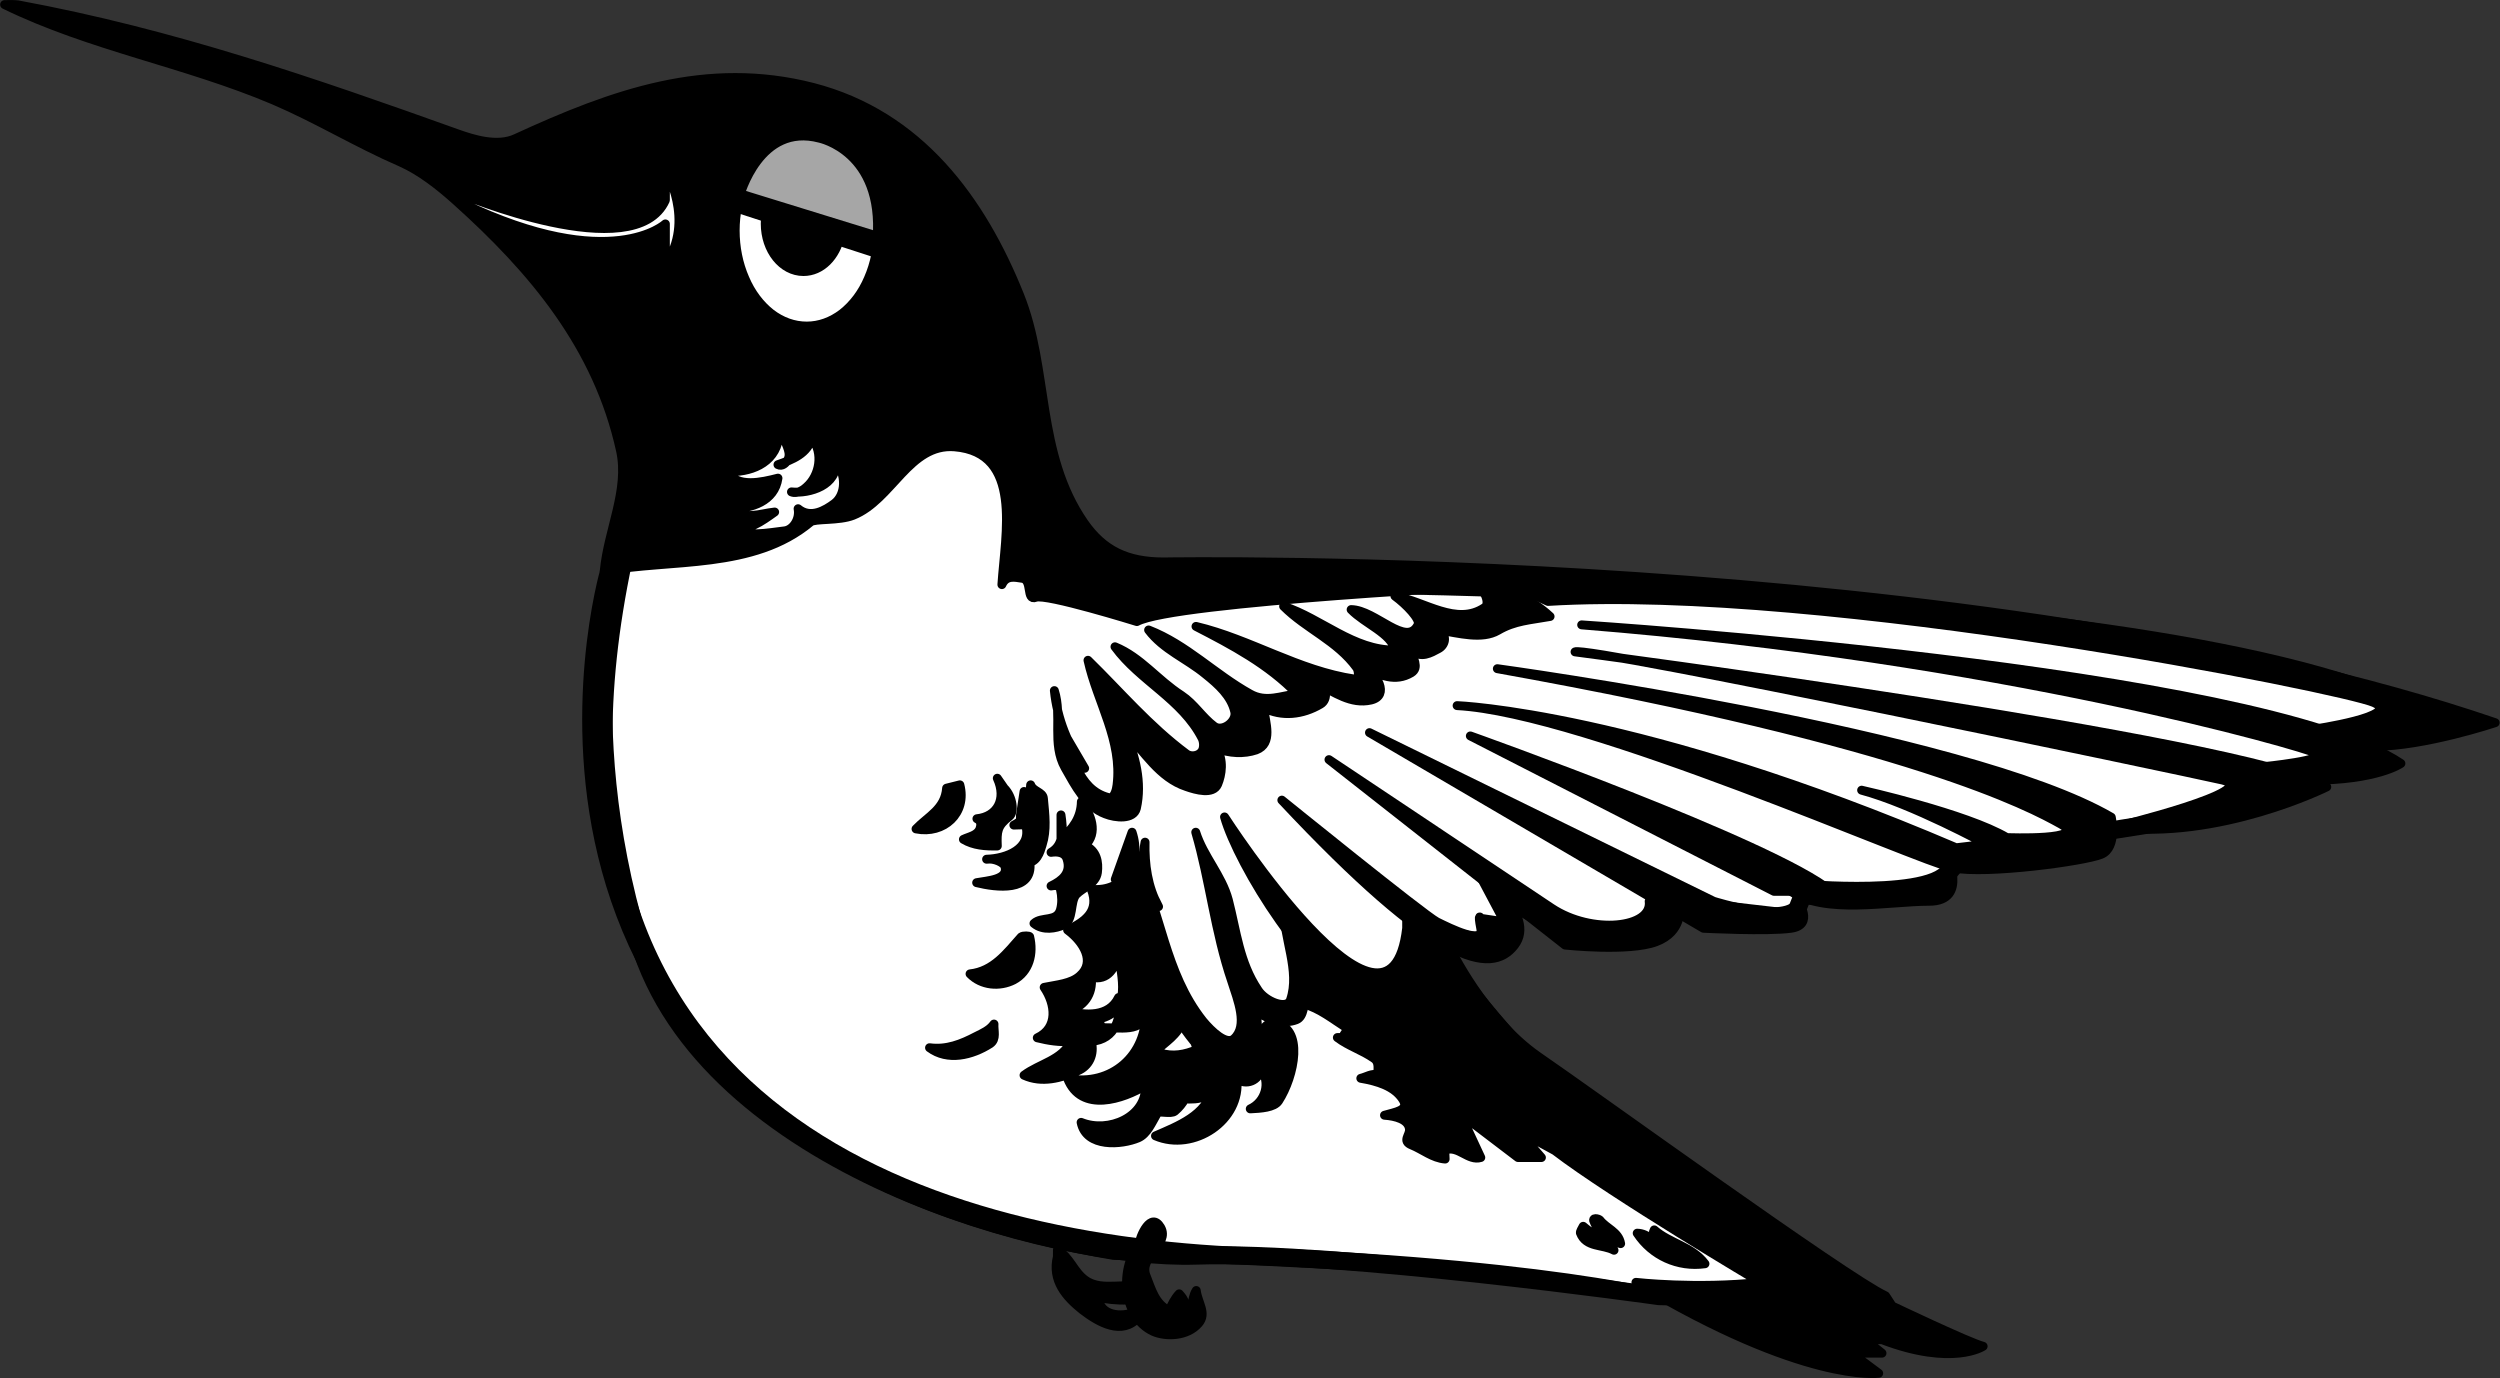 <svg xmlns="http://www.w3.org/2000/svg" xml:space="preserve" width="370.923" height="204.51" fill-rule="evenodd" stroke-linejoin="round" stroke-width="28.222" preserveAspectRatio="xMidYMid" version="1.2" viewBox="0 0 9814 5411"><rect x="0" y="0" width="9814" height="5411" fill="#333333" stroke="none"/><defs class="ClipPathGroup"><clipPath id="a" clipPathUnits="userSpaceOnUse"><path d="M0 0h21590v27940H0z"/></clipPath></defs><g class="SlideGroup"><g class="Slide" clip-path="url(#a)" transform="translate(-5889 -11247)"><g class="Page"><g class="Group"><g class="com.sun.star.drawing.ClosedBezierShape"><path fill="none" d="M8221 12699h7233v3690H8221z" class="BoundingBox"/><path fill="#fff" d="m8325 13405 1623-670s0 776 458 793c459 18 3953-17 5011 530l-353 177-617 229-335 53-547 124-88 105-512 18-35 88-459-53-106 88-299 36-248-141s-18 176-53 176l-283-53s672 1007 1642 1447l-723-17s-1254-177-1818-159c-565 18-1923-353-2187-1236-264-882-71-1535-71-1535z"/><path fill="none" stroke="#000" stroke-width="71" d="m8325 13405 1623-670s0 776 458 793c459 18 3953-17 5011 530l-353 177-617 229-335 53-547 124-88 105-512 18-35 88-459-53-106 88-299 36-248-141s-18 176-53 176l-283-53s672 1007 1642 1447l-723-17s-1254-177-1818-159c-565 18-1923-353-2187-1236-264-882-71-1535-71-1535z"/></g></g><g class="Group"><g class="Group"><g class="Group"><g class="com.sun.star.drawing.ClosedBezierShape"><path fill="none" d="M5889 11247h9814v2949H5889z" class="BoundingBox"/><path d="M9955 13592c-39 15-11-70-54-75-28-4-62-13-79 25 13-200 84-519-186-541-178-14-245 208-398 269-55 22-151 12-167 26-225 188-547 144-810 193 15-161 98-317 64-473-89-406-341-708-647-982-67-60-139-116-215-150-173-75-329-171-500-244-347-147-718-210-1056-375 17 0 35-1 52 1 611 113 1158 303 1728 507 57 20 154 52 228 17 382-176 748-307 1165-200 417 108 661 440 812 817 116 290 63 619 253 893 75 107 167 153 312 153 0 0 3216-57 5227 631 0 0-278 93-476 93l-239-67s358-52 239-105-2157-463-3242-397l-145-66s-1324 66-1469 145c0 0-357-111-397-95z"/><path fill="none" stroke="#000" stroke-width="35" d="M9955 13592c-39 15-11-70-54-75-28-4-62-13-79 25 13-200 84-519-186-541-178-14-245 208-398 269-55 22-151 12-167 26-225 188-547 144-810 193 15-161 98-317 64-473-89-406-341-708-647-982-67-60-139-116-215-150-173-75-329-171-500-244-347-147-718-210-1056-375 17 0 35-1 52 1 611 113 1158 303 1728 507 57 20 154 52 228 17 382-176 748-307 1165-200 417 108 661 440 812 817 116 290 63 619 253 893 75 107 167 153 312 153 0 0 3216-57 5227 631 0 0-278 93-476 93l-239-67s358-52 239-105-2157-463-3242-397l-145-66s-1324 66-1469 145c0 0-357-111-397-95z"/></g><g class="com.sun.star.drawing.ClosedBezierShape"><path fill="none" d="M12080 13682h3253v647h-3253z" class="BoundingBox"/><path d="M12098 13700s2661 172 3216 544c0 0-92 66-357 66l-185-53s264-26 211-53c-52-26-1231-372-2885-504z"/><path fill="none" stroke="#000" stroke-width="35" d="M12098 13700s2661 172 3216 544c0 0-92 66-357 66l-185-53s264-26 211-53c-52-26-1231-372-2885-504z"/></g><g class="com.sun.star.drawing.ClosedBezierShape"><path fill="none" d="M12054 13787h2988v735h-2988z" class="BoundingBox"/><path d="M12072 13806s2620 343 2951 530c0 0-424 211-834 158 0 0 595-145 424-185-172-39-2502-529-2541-503z"/><path fill="none" stroke="#000" stroke-width="35" d="M12072 13806s2620 343 2951 530c0 0-424 211-834 158 0 0 595-145 424-185-172-39-2502-529-2541-503z"/></g><g class="com.sun.star.drawing.ClosedBezierShape"><path fill="none" d="M11591 13854h2610v826h-2610z" class="BoundingBox"/><path d="M11767 13872s1841 252 2410 583c0 0 26 120-40 146-66 27-450 79-582 53-133-26-1444-611-1946-637 0 0 715 26 1959 558l119-14s-292-159-490-212c0 0 411 92 570 186 0 0 331 13 212-53-120-67-584-318-2212-610z"/><path fill="none" stroke="#000" stroke-width="35" d="M11767 13872s1841 252 2410 583c0 0 26 120-40 146-66 27-450 79-582 53-133-26-1444-611-1946-637 0 0 715 26 1959 558l119-14s-292-159-490-212c0 0 411 92 570 186 0 0 331 13 212-53-120-67-584-318-2212-610z"/></g><g class="com.sun.star.drawing.ClosedBezierShape"><path fill="none" d="M11643 14118h1454v647h-1454z" class="BoundingBox"/><path d="M11661 14136s1192 424 1417 610h-225z"/><path fill="none" stroke="#000" stroke-width="35" d="M11661 14136s1192 424 1417 610h-225z"/></g><g class="com.sun.star.drawing.ClosedBezierShape"><path fill="none" d="M11247 14105h1742v811h-1742z" class="BoundingBox"/><path d="m11265 14123 1351 662s291 93 331 0c0 0 66 93-27 106-92 13-344 0-344 0z"/><path fill="none" stroke="#000" stroke-width="35" d="m11265 14123 1351 662s291 93 331 0c0 0 66 93-27 106-92 13-344 0-344 0z"/></g><g class="com.sun.star.drawing.ClosedBezierShape"><path fill="none" d="M11088 14211h1414v774h-1414z" class="BoundingBox"/><path d="M11106 14229s715 477 874 583c158 105 397 79 383-27l119 27s14 92-92 132-357 13-357 13z"/><path fill="none" stroke="#000" stroke-width="35" d="M11106 14229s715 477 874 583c158 105 397 79 383-27l119 27s14 92-92 132-357 13-357 13z"/></g><g class="com.sun.star.drawing.ClosedBezierShape"><path fill="none" d="M10903 14370h972v660h-972z" class="BoundingBox"/><path d="M10921 14388s556 450 609 478c53 26 185 92 172 26-13-67 0-40 0-40l93 14-106-200s238 172 145 292c-92 119-304 80-913-570z"/><path fill="none" stroke="#000" stroke-width="35" d="M10921 14388s556 450 609 478c53 26 185 92 172 26-13-67 0-40 0-40l93 14-106-200s238 172 145 292c-92 119-304 80-913-570z"/></g><g class="com.sun.star.drawing.ClosedBezierShape"><path fill="none" d="M10678 14436h815v751h-815z" class="BoundingBox"/><path d="M10696 14454s649 1008 715 437v-66s92 66 53 186c-40 119-27 185-225 146-200-40-491-517-543-703z"/><path fill="none" stroke="#000" stroke-width="35" d="M10696 14454s649 1008 715 437v-66s92 66 53 186c-40 119-27 185-225 146-200-40-491-517-543-703z"/></g><g class="com.sun.star.drawing.ClosedBezierShape"><path fill="none" d="M10010 13517h1983v956h-1983z" class="BoundingBox"/><path d="M10054 14104c44 96 63 242 186 274 24 6 32-32 34-49 22-175-77-324-114-490 127 124 238 257 387 368 17 12 48 9 61-12 8-13 7-36 0-50-79-154-244-225-342-359 102 42 165 129 261 191 50 33 81 86 128 121 33 25 91-19 81-58-14-61-64-106-114-146-75-62-166-97-224-174 149 58 258 173 398 251 63 36 123 7 185 0-112-116-255-192-397-265 214 51 401 174 623 207 20 3 16-34 8-45-77-106-198-152-287-241 147 48 275 174 437 172-13-65-119-104-172-159 95 1 218 152 263 59 10-21-47-80-91-112 117 21 242 119 352 45 24-16-1-71-34-97 108 15 213 59 291 132-77 14-139 16-205 55-62 36-152 11-231-2 35 24 23 61-3 74-28 15-69 40-104 5 1 31 32 68-2 89-62 37-124 11-183-23 46 25 100 112 25 130-79 18-143-31-211-64 37 7 44 62 13 80-71 42-152 51-224 14 8 60 38 141-29 166-47 16-105 14-156-7 30 46 21 104 5 142-18 41-85 22-122 9-107-35-166-138-242-217 41 97 68 200 45 302-11 45-82 38-122 22-77-29-117-109-158-181-53-94-10-203-42-303 11 110 53 216 119 305z"/><path fill="none" stroke="#000" stroke-width="35" d="M10054 14104c44 96 63 242 186 274 24 6 32-32 34-49 22-175-77-324-114-490 127 124 238 257 387 368 17 12 48 9 61-12 8-13 7-36 0-50-79-154-244-225-342-359 102 42 165 129 261 191 50 33 81 86 128 121 33 25 91-19 81-58-14-61-64-106-114-146-75-62-166-97-224-174 149 58 258 173 398 251 63 36 123 7 185 0-112-116-255-192-397-265 214 51 401 174 623 207 20 3 16-34 8-45-77-106-198-152-287-241 147 48 275 174 437 172-13-65-119-104-172-159 95 1 218 152 263 59 10-21-47-80-91-112 117 21 242 119 352 45 24-16-1-71-34-97 108 15 213 59 291 132-77 14-139 16-205 55-62 36-152 11-231-2 35 24 23 61-3 74-28 15-69 40-104 5 1 31 32 68-2 89-62 37-124 11-183-23 46 25 100 112 25 130-79 18-143-31-211-64 37 7 44 62 13 80-71 42-152 51-224 14 8 60 38 141-29 166-47 16-105 14-156-7 30 46 21 104 5 142-18 41-85 22-122 9-107-35-166-138-242-217 41 97 68 200 45 302-11 45-82 38-122 22-77-29-117-109-158-181-53-94-10-203-42-303 11 110 53 216 119 305z"/></g><g class="com.sun.star.drawing.ClosedBezierShape"><path fill="none" d="M12855 14581h719v238h-719z" class="BoundingBox"/><path d="M12984 14719s624 52 545-120c0 0 92 186-67 186s-411 53-544-40c-131-94 66-26 66-26z"/><path fill="none" stroke="#000" stroke-width="35" d="M12984 14719s624 52 545-120c0 0 92 186-67 186s-411 53-544-40c-131-94 66-26 66-26z"/></g><g class="com.sun.star.drawing.ClosedBezierShape"><path fill="none" d="M10989 14875h2704v1783h-2704z" class="BoundingBox"/><path d="M11582 14969s133 278 345 425c212 145 1218 874 1364 940l26 40s304 145 357 158c0 0-119 80-397-26h-66l66 53h-119l106 79s-292 40-953-357c0 0 238 27 489 0 0 0-582-345-807-517l-145-79 92 106h-92l-226-172 80 172c-49 15-88-48-138-30-5 2-2 23-2 36-49-4-87-37-131-55-40-16-6-38-9-63-4-38-55-51-98-54 39-12 100-18 72-62-33-52-100-72-165-83 22-5 42-20 67-14-1-22 7-49-15-64-47-33-99-48-144-82h26c-8-17 25-28 12-37-57-36-106-77-170-95 26-71 43-155 13-239 53 94 135 183 251 170 118-12 134-134 196-214 27-35 88 16 135 44-8 7 16 31-20 20z"/><path fill="none" stroke="#000" stroke-width="35" d="M11582 14969s133 278 345 425c212 145 1218 874 1364 940l26 40s304 145 357 158c0 0-119 80-397-26h-66l66 53h-119l106 79s-292 40-953-357c0 0 238 27 489 0 0 0-582-345-807-517l-145-79 92 106h-92l-226-172 80 172c-49 15-88-48-138-30-5 2-2 23-2 36-49-4-87-37-131-55-40-16-6-38-9-63-4-38-55-51-98-54 39-12 100-18 72-62-33-52-100-72-165-83 22-5 42-20 67-14-1-22 7-49-15-64-47-33-99-48-144-82h26c-8-17 25-28 12-37-57-36-106-77-170-95 26-71 43-155 13-239 53 94 135 183 251 170 118-12 134-134 196-214 27-35 88 16 135 44-8 7 16 31-20 20z"/></g><g class="com.sun.star.drawing.ClosedBezierShape"><path fill="none" d="M10327 14496h715v922h-715z" class="BoundingBox"/><path d="M10345 14619c104 208 114 444 266 636 34 41 92 96 122 70 57-51 15-152-9-227-66-194-85-392-141-584 30 95 102 169 128 266 32 124 43 244 116 353 28 45 114 80 128 39 39-114-28-242-27-366 19 119 121 215 88 342-9 38-7 90-38 102-49 19-109 1-156-33-1 53 20 121-20 150-61 45-162 43-210-13-185-214-259-517-208-801-2 87 10 176 53 253z"/><path fill="none" stroke="#000" stroke-width="35" d="M10345 14619c104 208 114 444 266 636 34 41 92 96 122 70 57-51 15-152-9-227-66-194-85-392-141-584 30 95 102 169 128 266 32 124 43 244 116 353 28 45 114 80 128 39 39-114-28-242-27-366 19 119 121 215 88 342-9 38-7 90-38 102-49 19-109 1-156-33-1 53 20 121-20 150-61 45-162 43-210-13-185-214-259-517-208-801-2 87 10 176 53 253z"/></g><g class="com.sun.star.drawing.ClosedBezierShape"><path fill="none" d="M12298 16057h303v173h-303z" class="BoundingBox"/><path d="M12383 16075c60 53 148 65 199 133-106 15-208-32-266-120 43 1 70 38 106 53 6-34-60-25-39-66z"/><path fill="none" stroke="#000" stroke-width="35" d="M12383 16075c60 53 148 65 199 133-106 15-208-32-266-120 43 1 70 38 106 53 6-34-60-25-39-66z"/></g><g class="com.sun.star.drawing.ClosedBezierShape"><path fill="none" d="M12075 16013h195v161h-195z" class="BoundingBox"/><path d="M12093 16087c22 58 88 44 132 68-12-16-8-41-28-54 17 14 34 24 54 28-8-47-56-59-82-93-4-4-34-13-21 10 7 14 17 33 8 39-16 8-36-11-52-24-5 10-12 20-11 26z"/><path fill="none" stroke="#000" stroke-width="35" d="M12093 16087c22 58 88 44 132 68-12-16-8-41-28-54 17 14 34 24 54 28-8-47-56-59-82-93-4-4-34-13-21 10 7 14 17 33 8 39-16 8-36-11-52-24-5 10-12 20-11 26z"/></g><g class="com.sun.star.drawing.ClosedBezierShape"><path fill="none" d="M10017 16136h367v337h-367z" class="BoundingBox"/><path d="M10040 16180c-23 94 34 158 98 209 65 50 157 102 220 29 5-5 15-33-10-22-58 25-142 16-148-56 53 13 199 24 158-28-33-41-140 11-209-40-46-33-60-91-109-118 1 45-7 94 27 133z"/><path fill="none" stroke="#000" stroke-width="35" d="M10040 16180c-23 94 34 158 98 209 65 50 157 102 220 29 5-5 15-33-10-22-58 25-142 16-148-56 53 13 199 24 158-28-33-41-140 11-209-40-46-33-60-91-109-118 1 45-7 94 27 133z"/></g><g class="com.sun.star.drawing.ClosedBezierShape"><path fill="none" d="M10293 16026h334v480h-334z" class="BoundingBox"/><path d="M10386 16100c-112 106-95 317 31 374 48 21 132 20 177-32 34-39-3-80-9-129-24 37-3 87-67 79 35-22 20-44 0-66-18 19-29 43-40 66-55-27-69-84-89-134-34-79 95-125 56-193-37-63-81 31-87 75z"/><path fill="none" stroke="#000" stroke-width="35" d="M10386 16100c-112 106-95 317 31 374 48 21 132 20 177-32 34-39-3-80-9-129-24 37-3 87-67 79 35-22 20-44 0-66-18 19-29 43-40 66-55-27-69-84-89-134-34-79 95-125 56-193-37-63-81 31-87 75z"/></g><g class="com.sun.star.drawing.ClosedBezierShape"><path fill="none" d="M9930 14376h287v534h-287z" class="BoundingBox"/><path d="M10054 14446c8 55 13 117-39 147 27-4 55 0 63 27 17 54-19 84-63 105 15-3 33-4 37 14 6 26 7 54 0 79-14 50-74 26-104 54 36 30 86 19 116 6 41-18 24-91 50-120 28-28 77-42 83-86 5-40-2-85-49-106 53-49 24-123-14-172-1 62-33 107-80 146z"/><path fill="none" stroke="#000" stroke-width="35" d="M10054 14446c8 55 13 117-39 147 27-4 55 0 63 27 17 54-19 84-63 105 15-3 33-4 37 14 6 26 7 54 0 79-14 50-74 26-104 54 36 30 86 19 116 6 41-18 24-91 50-120 28-28 77-42 83-86 5-40-2-85-49-106 53-49 24-123-14-172-1 62-33 107-80 146z"/></g><g class="com.sun.star.drawing.ClosedBezierShape"><path fill="none" d="M9891 14496h1096v1256H9891z" class="BoundingBox"/><path d="M10333 14514c41 122-32 237-160 224 34 87-25 127-93 160 62 46 111 125 48 180-34 31-91 35-140 45 45 66 56 159-27 198 44 11 88 18 133 14-36 74-123 87-185 133 70 32 145 11 210-17 46-19 67-65 54-116 96-7 121-96 107-172-38 79-133 70-200 53 64-16 100-65 93-133 66 16 95-38 107-92 10 85 56 228-78 256-13 3 11 20 12 35 63-4 170 24 172-66 8 173-135 298-306 265 54 137 219 80 306 27 5 124-145 189-253 145 20 101 160 88 224 61 35-15 53-59 75-97 7-11 53 5 69-8 68-57 74-151 70-235-49 18-97 21-146 0 39-37 88-64 106-119 93 83 64 256-39 306 57-4 124 17 158-40-26 105-136 146-225 185 149 64 339-61 319-225 34 30 91 8 93-39 43 54 19 131-40 158 41-2 94-5 111-31 62-95 105-293-21-307-48-6-81 136-167 105-103-35-153-140-227-218-33-34-51-78-62-120-31-113-57-226-45-344-29 2-33-34-54-36-31-4-21 60-65 50z"/><path fill="none" stroke="#000" stroke-width="35" d="M10333 14514c41 122-32 237-160 224 34 87-25 127-93 160 62 46 111 125 48 180-34 31-91 35-140 45 45 66 56 159-27 198 44 11 88 18 133 14-36 74-123 87-185 133 70 32 145 11 210-17 46-19 67-65 54-116 96-7 121-96 107-172-38 79-133 70-200 53 64-16 100-65 93-133 66 16 95-38 107-92 10 85 56 228-78 256-13 3 11 20 12 35 63-4 170 24 172-66 8 173-135 298-306 265 54 137 219 80 306 27 5 124-145 189-253 145 20 101 160 88 224 61 35-15 53-59 75-97 7-11 53 5 69-8 68-57 74-151 70-235-49 18-97 21-146 0 39-37 88-64 106-119 93 83 64 256-39 306 57-4 124 17 158-40-26 105-136 146-225 185 149 64 339-61 319-225 34 30 91 8 93-39 43 54 19 131-40 158 41-2 94-5 111-31 62-95 105-293-21-307-48-6-81 136-167 105-103-35-153-140-227-218-33-34-51-78-62-120-31-113-57-226-45-344-29 2-33-34-54-36-31-4-21 60-65 50z"/></g><g class="com.sun.star.drawing.ClosedBezierShape"><path fill="none" d="M9679 14903h277v227h-277z" class="BoundingBox"/><path d="M9898 14925c-57 64-109 135-201 145 45 46 116 52 171 24 62-33 79-104 63-170 0-3-26-5-33 1z"/><path fill="none" stroke="#000" stroke-width="35" d="M9898 14925c-57 64-109 135-201 145 45 46 116 52 171 24 62-33 79-104 63-170 0-3-26-5-33 1z"/></g><g class="com.sun.star.drawing.ClosedBezierShape"><path fill="none" d="M9705 14310h306v435h-306z" class="BoundingBox"/><path d="M9909 14354c19 54 20 102-40 132 18 0 46-3 47 2 24 90-75 130-154 132 31-5 68 14 72 28 15 53-68 56-111 64 77 19 222 37 209-79 0-1-14 0-23 0 51 8 63-44 71-69 19-59 11-118 5-183-2-25-41-27-50-53-6 46 22 102-40 132v-13z"/><path fill="none" stroke="#000" stroke-width="35" d="M9909 14354c19 54 20 102-40 132 18 0 46-3 47 2 24 90-75 130-154 132 31-5 68 14 72 28 15 53-68 56-111 64 77 19 222 37 209-79 0-1-14 0-23 0 51 8 63-44 71-69 19-59 11-118 5-183-2-25-41-27-50-53-6 46 22 102-40 132v-13z"/></g><g class="com.sun.star.drawing.ClosedBezierShape"><path fill="none" d="M9653 14284h229v303h-229z" class="BoundingBox"/><path d="M9804 14302c38 83-1 151-80 159 19 9 16 27 12 39-10 27-42 31-65 42 40 24 87 27 133 26-2-57-1-79 47-116 20-15 15-76-20-111z"/><path fill="none" stroke="#000" stroke-width="35" d="M9804 14302c38 83-1 151-80 159 19 9 16 27 12 39-10 27-42 31-65 42 40 24 87 27 133 26-2-57-1-79 47-116 20-15 15-76-20-111z"/></g><g class="com.sun.star.drawing.ClosedBezierShape"><path fill="none" d="M9467 14310h214v214h-214z" class="BoundingBox"/><path d="M9605 14341c-6 82-72 110-120 160 109 22 201-62 172-173z"/><path fill="none" stroke="#000" stroke-width="35" d="M9605 14341c-6 82-72 110-120 160 109 22 201-62 172-173z"/></g><g class="com.sun.star.drawing.ClosedBezierShape"><path fill="none" d="M9520 15249h292v161h-292z" class="BoundingBox"/><path d="M9722 15315c-59 31-117 54-184 45 71 53 166 30 238-16 26-18 13-51 15-77-17 24-45 36-69 48z"/><path fill="none" stroke="#000" stroke-width="35" d="M9722 15315c-59 31-117 54-184 45 71 53 166 30 238-16 26-18 13-51 15-77-17 24-45 36-69 48z"/></g><g class="com.sun.star.drawing.ClosedBezierShape"><path fill="none" d="M8174 13431h4381v2948H8174z" class="BoundingBox"/><path d="M8262 13488s-648 2237 1997 2687c0 0 1827 53 2277 185 0 0-437-146-1747-199-1310-52-2884-595-2435-2712z"/><path fill="none" stroke="#000" stroke-width="35" d="M8262 13488s-648 2237 1997 2687c0 0 1827 53 2277 185 0 0-437-146-1747-199-1310-52-2884-595-2435-2712z"/></g></g><g class="com.sun.star.drawing.ClosedBezierShape"><path fill="none" d="M8757 11760h598v786h-598z" class="BoundingBox"/><path fill="#fff" d="M9336 12152v1-1c0-65-13-130-38-187-24-57-60-104-102-137-43-33-91-50-140-50h-2c-48 0-96 18-139 50-42 33-78 80-102 137-25 57-38 122-38 187 0 66 13 131 38 188 24 57 60 104 102 137 43 33 91 50 141 50 49 0 97-17 140-50 42-33 78-80 102-137 25-57 38-122 38-187z"/><path fill="none" stroke="#000" stroke-width="35" d="M9336 12152v1-1c0-65-13-130-38-187-24-57-60-104-102-137-43-33-91-50-140-50h-2c-48 0-96 18-139 50-42 33-78 80-102 137-25 57-38 122-38 187 0 66 13 131 38 188 24 57 60 104 102 137 43 33 91 50 141 50 49 0 97-17 140-50 42-33 78-80 102-137 25-57 38-122 38-187z"/></g><g class="com.sun.star.drawing.ClosedBezierShape"><path fill="none" d="M8875 12061h332v271h-332z" class="BoundingBox"/><path d="M8897 12079c-3 14-4 30-4 46 0 104 67 188 150 188 70 0 128-59 145-141z"/><path fill="none" stroke="#000" stroke-width="35" d="M8897 12079c-3 14-4 30-4 46 0 104 67 188 150 188 70 0 128-59 145-141z"/></g><g class="com.sun.star.drawing.ClosedBezierShape"><path fill="none" d="M8726 12947h493v415h-493z" class="BoundingBox"/><path fill="#fff" d="M8946 12966c-15 103-117 137-202 132 38 66 136 42 199 26-13 91-104 120-186 120 54 47 115 19 173 13-52 37-104 76-173 66 69 33 143 16 212 8 34-4 61-47 53-87 49 41 107 6 142-20 47-35 48-116 5-166 11 93-102 128-173 120 25 10 52-12 60-20 50-44 68-132 19-193-13 62-77 87-132 106 17 9 31-8 36-15 20-28-4-60-12-90-1-1-21-1-21 0z"/><path fill="none" stroke="#000" stroke-width="35" d="M8946 12966c-15 103-117 137-202 132 38 66 136 42 199 26-13 91-104 120-186 120 54 47 115 19 173 13-52 37-104 76-173 66 69 33 143 16 212 8 34-4 61-47 53-87 49 41 107 6 142-20 47-35 48-116 5-166 11 93-102 128-173 120 25 10 52-12 60-20 50-44 68-132 19-193-13 62-77 87-132 106 17 9 31-8 36-15 20-28-4-60-12-90-1-1-21-1-21 0z"/></g><g class="com.sun.star.drawing.ClosedBezierShape"><path fill="none" d="M7675 11896h898v408h-898z" class="BoundingBox"/><path fill="#fff" d="M7693 12006s689 292 808 27v-119s120 199 0 371v-159s-212 199-795-80z"/><path fill="none" stroke="#000" stroke-width="35" d="M7693 12006s689 292 808 27v-119s120 199 0 371v-159s-212 199-795-80z"/></g><g class="com.sun.star.drawing.PolyPolygonShape"><path fill="none" d="M8766 11995h594v263h-594z" class="BoundingBox"/><path d="m8784 12013 557 173-20 53-537-174z"/><path fill="none" stroke="#000" stroke-width="35" d="m8784 12013 557 173-20 53-537-174z"/></g><g class="com.sun.star.drawing.ClosedBezierShape"><path fill="none" d="M8757 11745h614v469h-614z" class="BoundingBox"/><path fill="#a6a6a6" d="M8784 12014s79-298 325-233c0 0 259 53 232 405z"/><path fill="none" stroke="#000" stroke-width="53" d="M8784 12014s79-298 325-233c0 0 259 53 232 405z"/></g></g></g></g></g></g></svg>

